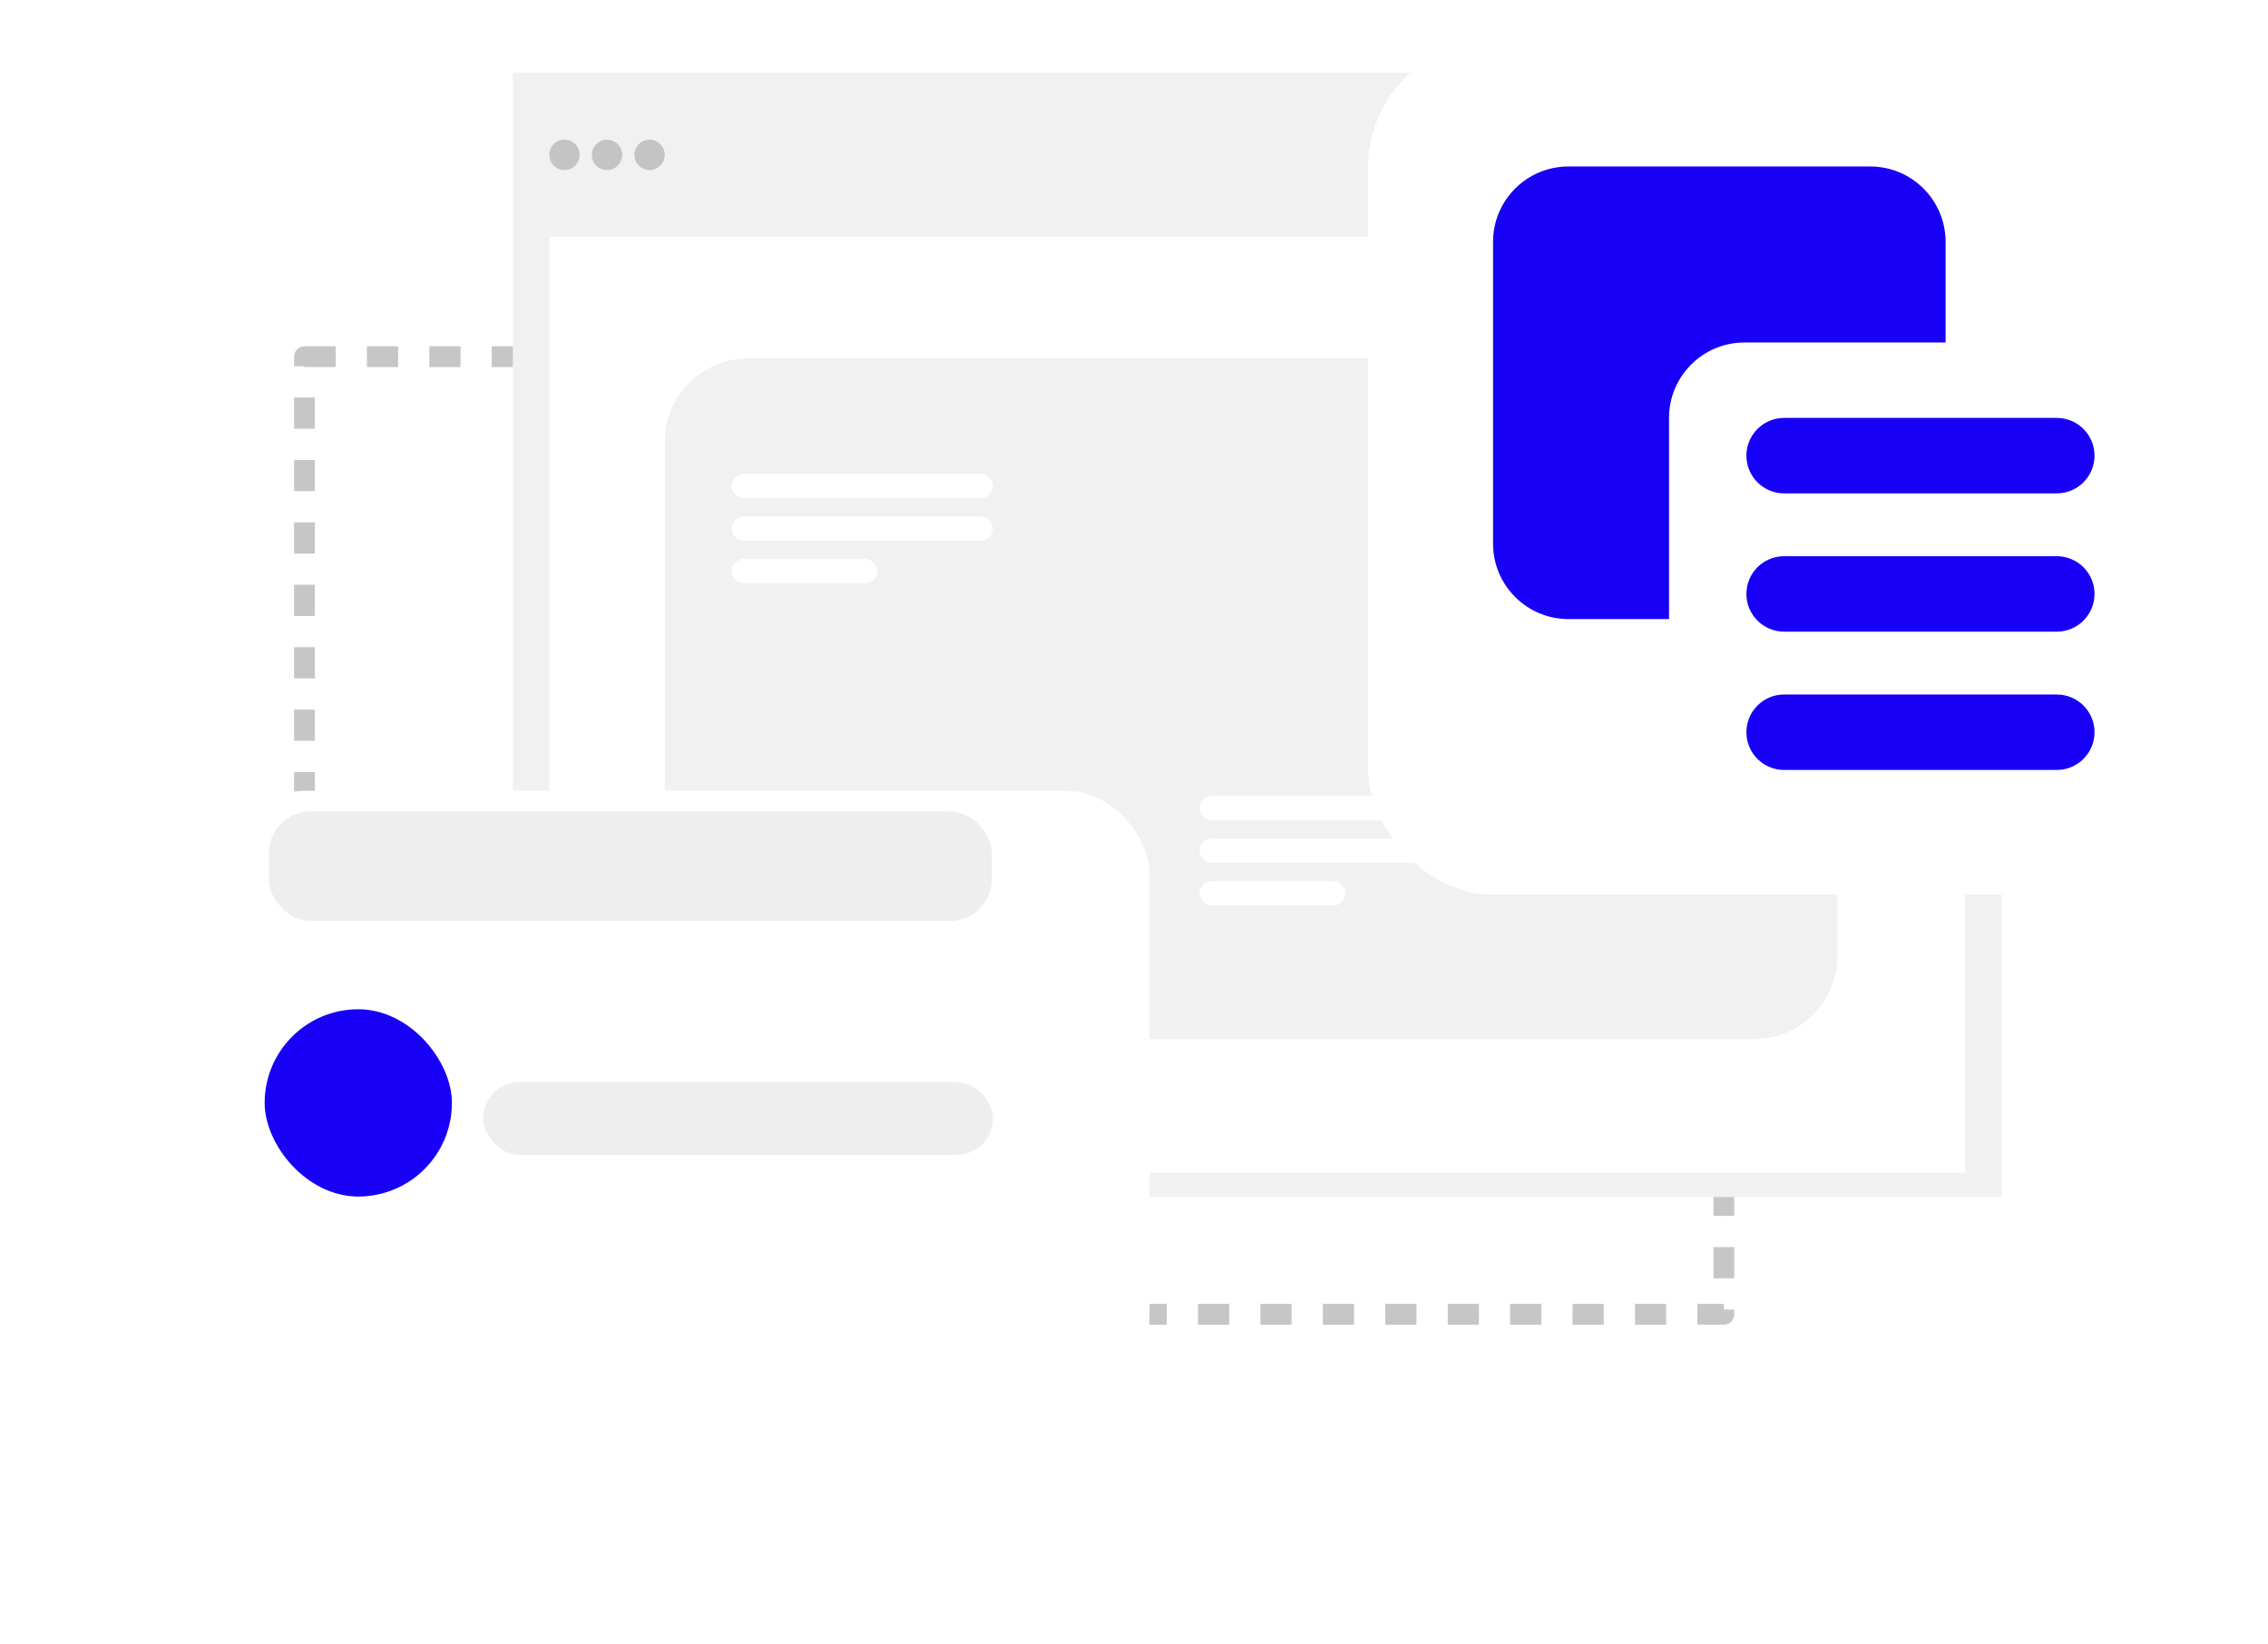 <svg width="218" height="158" viewBox="0 0 218 158" fill="none" xmlns="http://www.w3.org/2000/svg">
<rect x="29.268" y="34.283" width="136.425" height="92.035" stroke="#C6C6C6" stroke-width="2" stroke-linejoin="round" stroke-dasharray="3 3"/>
<rect x="49.295" y="7" width="143.097" height="108.053" fill="#F1F1F1"/>
<rect x="52.799" y="22.77" width="136.088" height="89.947" fill="white"/>
<rect x="63.897" y="34.452" width="112.725" height="65.416" rx="8" fill="#F1F1F1"/>
<rect x="179.543" y="14.009" width="8.761" height="2.336" rx="1.168" fill="#C4C4C4"/>
<rect x="115.295" y="76.504" width="25.115" height="2.336" rx="1.168" fill="white"/>
<rect x="70.32" y="45.549" width="25.115" height="2.336" rx="1.168" fill="white"/>
<rect x="115.295" y="80.593" width="25.115" height="2.336" rx="1.168" fill="white"/>
<rect x="70.32" y="49.637" width="25.115" height="2.336" rx="1.168" fill="white"/>
<rect x="115.295" y="84.681" width="14.018" height="2.336" rx="1.168" fill="white"/>
<rect x="70.32" y="53.726" width="14.018" height="2.336" rx="1.168" fill="white"/>
<circle cx="54.259" cy="14.885" r="1.46" fill="#C4C4C4"/>
<circle cx="58.347" cy="14.885" r="1.46" fill="#C4C4C4"/>
<circle cx="62.437" cy="14.885" r="1.46" fill="#C4C4C4"/>
<g filter="url(#filter0_d_158_2454)">
<rect x="16.488" y="66" width="89" height="61" rx="8" fill="white"/>
</g>
<rect x="25.834" y="78" width="69.504" height="10.513" rx="4" fill="#EEEEEE"/>
<rect x="25.439" y="97" width="18" height="18" rx="9" fill="#1700F5"/>
<rect x="46.44" y="104" width="49" height="7" rx="3.5" fill="#EEEEEE"/>
<g filter="url(#filter1_d_158_2454)">
<rect x="131.512" width="82" height="82" rx="12" fill="white" shape-rendering="crispEdges"/>
<g clip-path="url(#clip0_158_2454)">
<path fill-rule="evenodd" clip-rule="evenodd" d="M167.864 66.375C167.864 64.373 169.487 62.75 171.489 62.75H197.701C199.703 62.75 201.326 64.373 201.326 66.375C201.326 68.377 199.703 70 197.701 70H171.489C169.487 70 167.864 68.377 167.864 66.375ZM167.864 53.083C167.864 51.081 169.487 49.458 171.489 49.458H197.701C199.703 49.458 201.326 51.081 201.326 53.083C201.326 55.085 199.703 56.708 197.701 56.708H171.489C169.487 56.708 167.864 55.085 167.864 53.083ZM167.864 39.792C167.864 37.79 169.487 36.167 171.489 36.167H197.701C199.703 36.167 201.326 37.79 201.326 39.792C201.326 41.794 199.703 43.417 197.701 43.417H171.489C169.487 43.417 167.864 41.794 167.864 39.792ZM187.012 28.917H167.678C163.674 28.917 160.428 32.163 160.428 36.167V55.5H150.762C146.758 55.5 143.512 52.254 143.512 48.25V19.25C143.512 15.246 146.758 12 150.762 12H179.762C183.766 12 187.012 15.246 187.012 19.25V28.917Z" fill="#1700F5"/>
</g>
</g>
<defs>
<filter id="filter0_d_158_2454" x="0.488" y="55" width="131" height="103" filterUnits="userSpaceOnUse" color-interpolation-filters="sRGB">
<feFlood flood-opacity="0" result="BackgroundImageFix"/>
<feColorMatrix in="SourceAlpha" type="matrix" values="0 0 0 0 0 0 0 0 0 0 0 0 0 0 0 0 0 0 127 0" result="hardAlpha"/>
<feOffset dx="5" dy="10"/>
<feGaussianBlur stdDeviation="10.5"/>
<feComposite in2="hardAlpha" operator="out"/>
<feColorMatrix type="matrix" values="0 0 0 0 0.7 0 0 0 0 0.7 0 0 0 0 0.7 0 0 0 0.25 0"/>
<feBlend mode="normal" in2="BackgroundImageFix" result="effect1_dropShadow_158_2454"/>
<feBlend mode="normal" in="SourceGraphic" in2="effect1_dropShadow_158_2454" result="shape"/>
</filter>
<filter id="filter1_d_158_2454" x="127.512" y="0" width="90" height="90" filterUnits="userSpaceOnUse" color-interpolation-filters="sRGB">
<feFlood flood-opacity="0" result="BackgroundImageFix"/>
<feColorMatrix in="SourceAlpha" type="matrix" values="0 0 0 0 0 0 0 0 0 0 0 0 0 0 0 0 0 0 127 0" result="hardAlpha"/>
<feOffset dy="4"/>
<feGaussianBlur stdDeviation="2"/>
<feComposite in2="hardAlpha" operator="out"/>
<feColorMatrix type="matrix" values="0 0 0 0 0 0 0 0 0 0 0 0 0 0 0 0 0 0 0.05 0"/>
<feBlend mode="normal" in2="BackgroundImageFix" result="effect1_dropShadow_158_2454"/>
<feBlend mode="normal" in="SourceGraphic" in2="effect1_dropShadow_158_2454" result="shape"/>
</filter>
<clipPath id="clip0_158_2454">
<rect width="58" height="58" fill="white" transform="translate(143.512 12)"/>
</clipPath>
</defs>
</svg>
